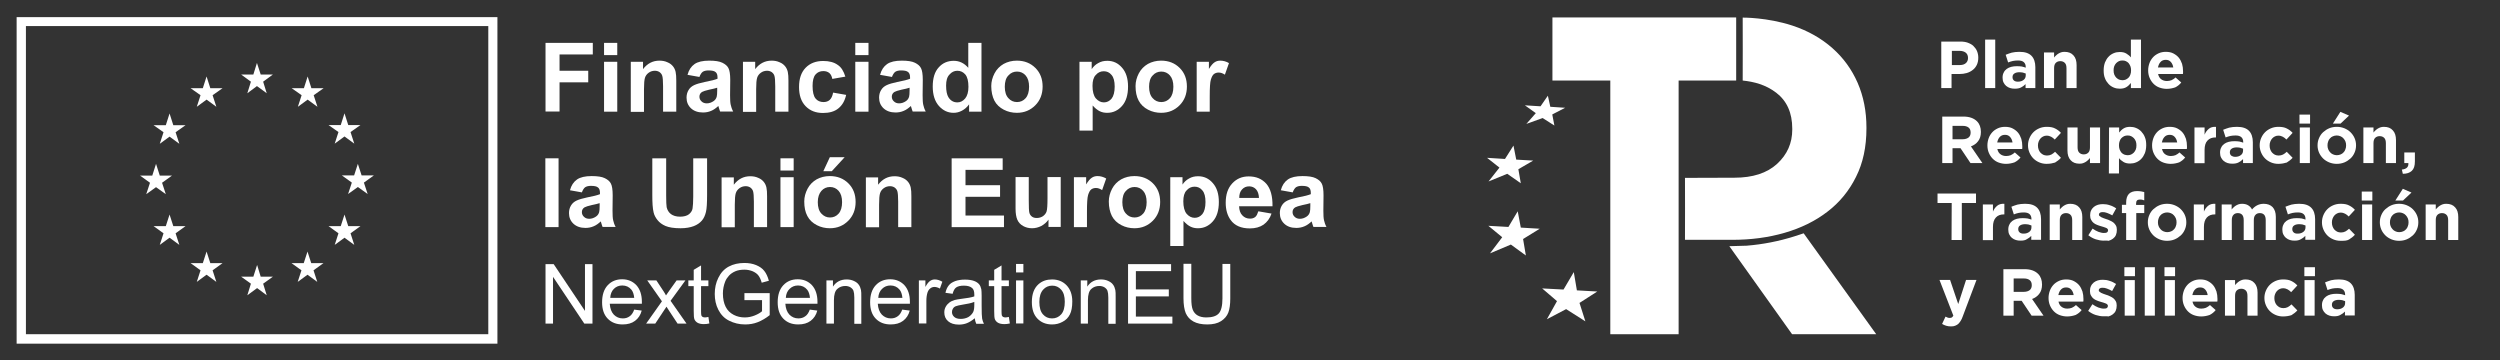 <?xml version="1.0" encoding="UTF-8"?>
<!-- Generator: $$$/GeneralStr/196=Adobe Illustrator 27.6.0, SVG Export Plug-In . SVG Version: 6.00 Build 0)  -->
<svg xmlns="http://www.w3.org/2000/svg" xmlns:xlink="http://www.w3.org/1999/xlink" version="1.1" id="Capa_1" x="0px" y="0px" viewBox="0 0 1533.4 220.9" style="enable-background:new 0 0 1533.4 220.9;" xml:space="preserve">
<rect x="0" y="0" width="1533.4" height="220.9" fill="#333333" stroke="none"/>
<style type="text/css">
	.st0{enable-background:new    ;}
	.st1{fill:#FFFFFF;}
	.st2{display:none;}
</style>
<g id="visuals">
	<g>
		<g class="st0">
			<path class="st1" d="M334.6,198.5v-36.5h5l19.2,28.7v-28.7h4.6v36.5h-5l-19.2-28.7v28.7H334.6z"></path>
			<path class="st1" d="M389,189.9l4.6,0.6c-0.7,2.7-2.1,4.8-4.1,6.3c-2,1.5-4.5,2.2-7.6,2.2c-3.9,0-6.9-1.2-9.2-3.6     c-2.3-2.4-3.4-5.7-3.4-10c0-4.4,1.1-7.9,3.4-10.4s5.3-3.7,8.9-3.7c3.5,0,6.4,1.2,8.7,3.6c2.2,2.4,3.4,5.8,3.4,10.2     c0,0.3,0,0.7,0,1.2H374c0.2,2.9,1,5.1,2.5,6.7c1.5,1.5,3.3,2.3,5.5,2.3c1.6,0,3-0.4,4.2-1.3C387.4,193.2,388.3,191.8,389,189.9z      M374.3,182.7H389c-0.2-2.2-0.8-3.9-1.7-5c-1.4-1.7-3.3-2.6-5.6-2.6c-2.1,0-3.8,0.7-5.2,2.1C375.2,178.5,374.4,180.4,374.3,182.7     z"></path>
			<path class="st1" d="M396.3,198.5l9.7-13.7L397,172h5.6l4.1,6.2c0.8,1.2,1.4,2.2,1.8,3c0.7-1.1,1.4-2.1,2-2.9l4.5-6.3h5.4     l-9.1,12.5l9.8,14h-5.5l-5.4-8.2l-1.4-2.2l-6.9,10.4H396.3z"></path>
			<path class="st1" d="M434.5,194.4l0.6,4c-1.3,0.3-2.4,0.4-3.4,0.4c-1.6,0-2.9-0.3-3.8-0.8c-0.9-0.5-1.5-1.2-1.9-2     c-0.4-0.8-0.5-2.6-0.5-5.3v-15.2h-3.3V172h3.3v-6.5l4.5-2.7v9.2h4.5v3.5H430V191c0,1.3,0.1,2.1,0.2,2.5c0.2,0.4,0.4,0.7,0.8,0.9     s0.9,0.3,1.5,0.3C433.1,194.6,433.7,194.6,434.5,194.4z"></path>
			<path class="st1" d="M456.6,184.1v-4.3l15.5,0v13.5c-2.4,1.9-4.8,3.3-7.3,4.3c-2.5,1-5.1,1.4-7.8,1.4c-3.6,0-6.8-0.8-9.8-2.3     s-5.1-3.8-6.6-6.7s-2.2-6.2-2.2-9.7c0-3.6,0.7-6.9,2.2-9.9c1.5-3.1,3.6-5.4,6.4-6.9s6-2.2,9.6-2.2c2.6,0,5,0.4,7.2,1.3     c2.1,0.9,3.8,2,5,3.6c1.2,1.5,2.1,3.5,2.8,6l-4.4,1.2c-0.5-1.9-1.2-3.3-2-4.4c-0.8-1.1-2-1.9-3.5-2.6c-1.5-0.6-3.2-1-5-1     c-2.2,0-4.1,0.3-5.7,1c-1.6,0.7-2.9,1.6-3.9,2.7s-1.8,2.3-2.3,3.6c-0.9,2.3-1.4,4.7-1.4,7.3c0,3.3,0.6,6,1.7,8.2     c1.1,2.2,2.8,3.8,4.9,4.9s4.4,1.6,6.8,1.6c2.1,0,4.1-0.4,6.1-1.2c2-0.8,3.5-1.7,4.5-2.6v-6.8H456.6z"></path>
			<path class="st1" d="M496.7,189.9l4.6,0.6c-0.7,2.7-2.1,4.8-4.1,6.3c-2,1.5-4.5,2.2-7.6,2.2c-3.9,0-6.9-1.2-9.2-3.6     c-2.3-2.4-3.4-5.7-3.4-10c0-4.4,1.1-7.9,3.4-10.4s5.3-3.7,8.9-3.7c3.5,0,6.4,1.2,8.7,3.6c2.2,2.4,3.4,5.8,3.4,10.2     c0,0.3,0,0.7,0,1.2h-19.7c0.2,2.9,1,5.1,2.5,6.7c1.5,1.5,3.3,2.3,5.5,2.3c1.6,0,3-0.4,4.2-1.3C495.1,193.2,496,191.8,496.7,189.9     z M482,182.7h14.8c-0.2-2.2-0.8-3.9-1.7-5c-1.4-1.7-3.3-2.6-5.6-2.6c-2.1,0-3.8,0.7-5.2,2.1C482.9,178.5,482.1,180.4,482,182.7z"></path>
			<path class="st1" d="M506.9,198.5V172h4v3.8c1.9-2.9,4.7-4.4,8.4-4.4c1.6,0,3.1,0.3,4.4,0.9c1.3,0.6,2.3,1.3,3,2.3     c0.7,0.9,1.1,2,1.4,3.3c0.2,0.8,0.2,2.3,0.2,4.4v16.3H524v-16.1c0-1.8-0.2-3.2-0.5-4.1c-0.3-0.9-1-1.6-1.9-2.2     c-0.9-0.5-1.9-0.8-3.1-0.8c-1.9,0-3.6,0.6-4.9,1.8c-1.4,1.2-2.1,3.5-2.1,6.9v14.4H506.9z"></path>
			<path class="st1" d="M553.4,189.9l4.6,0.6c-0.7,2.7-2.1,4.8-4.1,6.3c-2,1.5-4.5,2.2-7.6,2.2c-3.9,0-6.9-1.2-9.2-3.6     c-2.3-2.4-3.4-5.7-3.4-10c0-4.4,1.1-7.9,3.4-10.4s5.3-3.7,8.9-3.7c3.5,0,6.4,1.2,8.7,3.6c2.2,2.4,3.4,5.8,3.4,10.2     c0,0.3,0,0.7,0,1.2h-19.7c0.2,2.9,1,5.1,2.5,6.7c1.5,1.5,3.3,2.3,5.5,2.3c1.6,0,3-0.4,4.2-1.3     C551.8,193.2,552.7,191.8,553.4,189.9z M538.7,182.7h14.8c-0.2-2.2-0.8-3.9-1.7-5c-1.4-1.7-3.3-2.6-5.6-2.6     c-2.1,0-3.8,0.7-5.2,2.1C539.6,178.5,538.8,180.4,538.7,182.7z"></path>
			<path class="st1" d="M563.6,198.5V172h4v4c1-1.9,2-3.1,2.9-3.7c0.9-0.6,1.8-0.9,2.9-0.9c1.5,0,3,0.5,4.6,1.4l-1.5,4.2     c-1.1-0.6-2.2-1-3.3-1c-1,0-1.9,0.3-2.6,0.9c-0.8,0.6-1.3,1.4-1.7,2.5c-0.5,1.6-0.7,3.3-0.7,5.2v13.8H563.6z"></path>
			<path class="st1" d="M597.9,195.2c-1.7,1.4-3.3,2.4-4.8,3c-1.5,0.6-3.2,0.9-4.9,0.9c-2.9,0-5.1-0.7-6.7-2.1     c-1.6-1.4-2.3-3.2-2.3-5.4c0-1.3,0.3-2.5,0.9-3.5c0.6-1.1,1.4-1.9,2.3-2.6s2-1.1,3.2-1.5c0.9-0.2,2.2-0.5,4-0.7     c3.6-0.4,6.3-0.9,8-1.5c0-0.6,0-1,0-1.2c0-1.8-0.4-3.1-1.3-3.9c-1.1-1-2.8-1.5-5.1-1.5c-2.1,0-3.7,0.4-4.7,1.1     c-1,0.7-1.7,2-2.2,3.9l-4.4-0.6c0.4-1.9,1.1-3.4,2-4.5c0.9-1.2,2.2-2,4-2.7c1.7-0.6,3.7-0.9,6-0.9c2.3,0,4.1,0.3,5.5,0.8     c1.4,0.5,2.4,1.2,3.1,2s1.1,1.8,1.4,3.1c0.1,0.8,0.2,2.1,0.2,4.1v6c0,4.2,0.1,6.8,0.3,7.9s0.6,2.2,1.1,3.2h-4.7     C598.3,197.5,598,196.4,597.9,195.2z M597.5,185.2c-1.6,0.7-4.1,1.2-7.3,1.7c-1.8,0.3-3.1,0.6-3.9,0.9c-0.8,0.3-1.4,0.8-1.8,1.5     c-0.4,0.6-0.6,1.3-0.6,2.1c0,1.2,0.5,2.2,1.4,3c0.9,0.8,2.2,1.2,4,1.2c1.7,0,3.3-0.4,4.6-1.1c1.3-0.8,2.3-1.8,3-3.1     c0.5-1,0.7-2.5,0.7-4.5V185.2z"></path>
			<path class="st1" d="M618.8,194.4l0.6,4c-1.3,0.3-2.4,0.4-3.4,0.4c-1.6,0-2.9-0.3-3.8-0.8c-0.9-0.5-1.5-1.2-1.9-2     c-0.4-0.8-0.5-2.6-0.5-5.3v-15.2h-3.3V172h3.3v-6.5l4.5-2.7v9.2h4.5v3.5h-4.5V191c0,1.3,0.1,2.1,0.2,2.5c0.2,0.4,0.4,0.7,0.8,0.9     s0.9,0.3,1.5,0.3C617.3,194.6,618,194.6,618.8,194.4z"></path>
			<path class="st1" d="M623.2,167.1v-5.2h4.5v5.2H623.2z M623.2,198.5V172h4.5v26.4H623.2z"></path>
			<path class="st1" d="M632.9,185.2c0-4.9,1.4-8.5,4.1-10.9c2.3-2,5-2.9,8.3-2.9c3.6,0,6.6,1.2,8.9,3.6c2.3,2.4,3.5,5.7,3.5,9.9     c0,3.4-0.5,6.1-1.5,8c-1,2-2.5,3.5-4.5,4.5c-2,1.1-4.1,1.6-6.4,1.6c-3.7,0-6.7-1.2-9-3.6S632.9,189.7,632.9,185.2z M637.5,185.2     c0,3.4,0.7,5.9,2.2,7.6s3.3,2.5,5.6,2.5c2.2,0,4.1-0.8,5.6-2.5c1.5-1.7,2.2-4.3,2.2-7.7c0-3.3-0.7-5.7-2.2-7.4     c-1.5-1.7-3.3-2.5-5.5-2.5c-2.2,0-4.1,0.8-5.6,2.5S637.5,181.8,637.5,185.2z"></path>
			<path class="st1" d="M662.9,198.5V172h4v3.8c1.9-2.9,4.7-4.4,8.4-4.4c1.6,0,3.1,0.3,4.4,0.9c1.3,0.6,2.3,1.3,3,2.3     c0.7,0.9,1.1,2,1.4,3.3c0.2,0.8,0.2,2.3,0.2,4.4v16.3h-4.5v-16.1c0-1.8-0.2-3.2-0.5-4.1c-0.3-0.9-1-1.6-1.9-2.2     c-0.9-0.5-1.9-0.8-3.1-0.8c-1.9,0-3.6,0.6-4.9,1.8c-1.4,1.2-2.1,3.5-2.1,6.9v14.4H662.9z"></path>
			<path class="st1" d="M691.9,198.5v-36.5h26.4v4.3h-21.6v11.2h20.2v4.3h-20.2v12.4h22.4v4.3H691.9z"></path>
			<path class="st1" d="M749.8,161.9h4.8V183c0,3.7-0.4,6.6-1.2,8.7s-2.3,3.9-4.5,5.3c-2.2,1.4-5,2-8.5,2c-3.4,0-6.2-0.6-8.4-1.8     s-3.7-2.9-4.7-5.1c-0.9-2.2-1.4-5.3-1.4-9.2v-21.1h4.8V183c0,3.2,0.3,5.5,0.9,7c0.6,1.5,1.6,2.7,3,3.5c1.4,0.8,3.2,1.2,5.3,1.2     c3.6,0,6.1-0.8,7.6-2.4c1.5-1.6,2.3-4.7,2.3-9.3V161.9z"></path>
		</g>
	</g>
	<g class="st0">
		<path class="st1" d="M334.6,68.5V26.3h29v7.1h-20.4v10h17.6v7.1h-17.6v17.9H334.6z"></path>
		<path class="st1" d="M370.5,33.8v-7.5h8.1v7.5H370.5z M370.5,68.5V37.9h8.1v30.6H370.5z"></path>
		<path class="st1" d="M414.8,68.5h-8.1V52.9c0-3.3-0.2-5.4-0.5-6.4c-0.3-1-0.9-1.7-1.7-2.3c-0.8-0.5-1.7-0.8-2.8-0.8    c-1.4,0-2.7,0.4-3.8,1.2c-1.1,0.8-1.9,1.8-2.3,3.1s-0.6,3.6-0.6,7v13.9h-8.1V37.9h7.5v4.5c2.7-3.5,6-5.2,10.1-5.2    c1.8,0,3.4,0.3,4.9,1c1.5,0.6,2.6,1.5,3.4,2.5c0.8,1,1.3,2.1,1.6,3.4s0.4,3.1,0.4,5.4V68.5z"></path>
		<path class="st1" d="M429,47.2l-7.3-1.3c0.8-3,2.2-5.1,4.3-6.6c2-1.4,5-2.1,9-2.1c3.6,0,6.3,0.4,8.1,1.3c1.8,0.9,3,1.9,3.7,3.3    c0.7,1.3,1.1,3.7,1.1,7.2l-0.1,9.4c0,2.7,0.1,4.7,0.4,5.9c0.3,1.3,0.7,2.6,1.5,4.1h-8c-0.2-0.5-0.5-1.3-0.8-2.4    c-0.1-0.5-0.2-0.8-0.3-1c-1.4,1.3-2.9,2.4-4.4,3c-1.6,0.7-3.3,1-5,1c-3.1,0-5.6-0.9-7.4-2.6c-1.8-1.7-2.7-3.9-2.7-6.5    c0-1.7,0.4-3.3,1.2-4.6c0.8-1.4,2-2.4,3.5-3.1c1.5-0.7,3.6-1.3,6.4-1.9c3.8-0.7,6.4-1.4,7.9-2v-0.8c0-1.6-0.4-2.7-1.2-3.3    c-0.8-0.7-2.2-1-4.4-1c-1.4,0-2.6,0.3-3.4,0.8S429.5,45.8,429,47.2z M439.9,53.8c-1,0.3-2.7,0.8-4.9,1.2c-2.2,0.5-3.7,1-4.4,1.4    c-1.1,0.7-1.6,1.7-1.6,2.9c0,1.1,0.4,2.1,1.3,2.9c0.8,0.8,1.9,1.2,3.2,1.2c1.5,0,2.9-0.5,4.2-1.4c1-0.7,1.6-1.6,1.9-2.7    c0.2-0.7,0.3-2,0.3-3.9V53.8z"></path>
		<path class="st1" d="M483.6,68.5h-8.1V52.9c0-3.3-0.2-5.4-0.5-6.4c-0.3-1-0.9-1.7-1.7-2.3c-0.8-0.5-1.7-0.8-2.8-0.8    c-1.4,0-2.7,0.4-3.8,1.2c-1.1,0.8-1.9,1.8-2.3,3.1s-0.6,3.6-0.6,7v13.9h-8.1V37.9h7.5v4.5c2.7-3.5,6-5.2,10.1-5.2    c1.8,0,3.4,0.3,4.9,1c1.5,0.6,2.6,1.5,3.4,2.5c0.8,1,1.3,2.1,1.6,3.4s0.4,3.1,0.4,5.4V68.5z"></path>
		<path class="st1" d="M518.5,47l-8,1.4c-0.3-1.6-0.9-2.8-1.8-3.6c-1-0.8-2.2-1.2-3.7-1.2c-2,0-3.6,0.7-4.8,2.1    c-1.2,1.4-1.8,3.7-1.8,7c0,3.6,0.6,6.2,1.8,7.7s2.9,2.2,4.9,2.2c1.5,0,2.8-0.4,3.8-1.3c1-0.9,1.7-2.4,2.1-4.5l8,1.4    c-0.8,3.6-2.4,6.4-4.8,8.3c-2.3,1.9-5.5,2.8-9.4,2.8c-4.5,0-8-1.4-10.7-4.2c-2.7-2.8-4-6.7-4-11.7c0-5.1,1.3-9,4-11.8    c2.7-2.8,6.3-4.2,10.8-4.2c3.7,0,6.7,0.8,8.9,2.4C516,41.2,517.5,43.7,518.5,47z"></path>
		<path class="st1" d="M524.6,33.8v-7.5h8.1v7.5H524.6z M524.6,68.5V37.9h8.1v30.6H524.6z"></path>
		<path class="st1" d="M547.1,47.2l-7.3-1.3c0.8-3,2.2-5.1,4.3-6.6c2-1.4,5-2.1,9-2.1c3.6,0,6.3,0.4,8.1,1.3c1.8,0.9,3,1.9,3.7,3.3    c0.7,1.3,1.1,3.7,1.1,7.2l-0.1,9.4c0,2.7,0.1,4.7,0.4,5.9c0.3,1.3,0.7,2.6,1.5,4.1h-8c-0.2-0.5-0.5-1.3-0.8-2.4    c-0.1-0.5-0.2-0.8-0.3-1c-1.4,1.3-2.9,2.4-4.4,3c-1.6,0.7-3.3,1-5,1c-3.1,0-5.6-0.9-7.4-2.6c-1.8-1.7-2.7-3.9-2.7-6.5    c0-1.7,0.4-3.3,1.2-4.6c0.8-1.4,2-2.4,3.5-3.1c1.5-0.7,3.6-1.3,6.4-1.9c3.8-0.7,6.4-1.4,7.9-2v-0.8c0-1.6-0.4-2.7-1.2-3.3    c-0.8-0.7-2.2-1-4.4-1c-1.4,0-2.6,0.3-3.4,0.8S547.6,45.8,547.1,47.2z M557.9,53.8c-1,0.3-2.7,0.8-4.9,1.2c-2.2,0.5-3.7,1-4.4,1.4    c-1.1,0.7-1.6,1.7-1.6,2.9c0,1.1,0.4,2.1,1.3,2.9c0.8,0.8,1.9,1.2,3.2,1.2c1.5,0,2.9-0.5,4.2-1.4c1-0.7,1.6-1.6,1.9-2.7    c0.2-0.7,0.3-2,0.3-3.9V53.8z"></path>
		<path class="st1" d="M601.9,68.5h-7.5V64c-1.2,1.7-2.7,3-4.4,3.9c-1.7,0.9-3.4,1.3-5.1,1.3c-3.5,0-6.5-1.4-9-4.2    c-2.5-2.8-3.8-6.8-3.8-11.9c0-5.2,1.2-9.1,3.7-11.8c2.4-2.7,5.5-4,9.2-4c3.4,0,6.4,1.4,8.9,4.3V26.3h8.1V68.5z M580.3,52.5    c0,3.3,0.5,5.6,1.4,7.1c1.3,2.1,3.1,3.2,5.5,3.2c1.9,0,3.4-0.8,4.8-2.4c1.3-1.6,2-4,2-7.1c0-3.5-0.6-6-1.9-7.6    c-1.3-1.5-2.9-2.3-4.9-2.3c-1.9,0-3.5,0.8-4.8,2.3C580.9,47.2,580.3,49.5,580.3,52.5z"></path>
		<path class="st1" d="M608,52.8c0-2.7,0.7-5.3,2-7.8c1.3-2.5,3.2-4.4,5.6-5.8c2.4-1.3,5.1-2,8.1-2c4.6,0,8.4,1.5,11.4,4.5    c3,3,4.4,6.8,4.4,11.4c0,4.6-1.5,8.5-4.5,11.5c-3,3-6.7,4.6-11.3,4.6c-2.8,0-5.5-0.6-8-1.9c-2.5-1.3-4.5-3.1-5.8-5.6    C608.7,59.3,608,56.3,608,52.8z M616.3,53.2c0,3,0.7,5.4,2.2,7c1.4,1.6,3.2,2.4,5.3,2.4c2.1,0,3.9-0.8,5.3-2.4    c1.4-1.6,2.1-4,2.1-7c0-3-0.7-5.3-2.1-6.9c-1.4-1.6-3.2-2.4-5.3-2.4c-2.1,0-3.9,0.8-5.3,2.4C617,47.8,616.3,50.2,616.3,53.2z"></path>
		<path class="st1" d="M662.1,37.9h7.5v4.5c1-1.5,2.3-2.8,4-3.7c1.7-1,3.5-1.4,5.6-1.4c3.6,0,6.6,1.4,9,4.2    c2.5,2.8,3.7,6.7,3.7,11.6c0,5.1-1.2,9.1-3.7,11.9c-2.5,2.8-5.5,4.2-9.1,4.2c-1.7,0-3.2-0.3-4.6-1c-1.4-0.7-2.8-1.8-4.3-3.5v15.4    h-8.1V37.9z M670.1,52.7c0,3.4,0.7,6,2,7.6c1.4,1.6,3,2.5,5,2.5c1.9,0,3.4-0.8,4.7-2.3c1.2-1.5,1.9-4,1.9-7.4    c0-3.2-0.6-5.6-1.9-7.1c-1.3-1.6-2.9-2.3-4.8-2.3c-2,0-3.6,0.8-4.9,2.3C670.7,47.4,670.1,49.7,670.1,52.7z"></path>
		<path class="st1" d="M696.5,52.8c0-2.7,0.7-5.3,2-7.8c1.3-2.5,3.2-4.4,5.6-5.8c2.4-1.3,5.1-2,8.1-2c4.6,0,8.4,1.5,11.4,4.5    c3,3,4.4,6.8,4.4,11.4c0,4.6-1.5,8.5-4.5,11.5c-3,3-6.7,4.6-11.3,4.6c-2.8,0-5.5-0.6-8-1.9c-2.5-1.3-4.5-3.1-5.8-5.6    C697.1,59.3,696.5,56.3,696.5,52.8z M704.8,53.2c0,3,0.7,5.4,2.2,7c1.4,1.6,3.2,2.4,5.3,2.4c2.1,0,3.9-0.8,5.3-2.4    c1.4-1.6,2.1-4,2.1-7c0-3-0.7-5.3-2.1-6.9c-1.4-1.6-3.2-2.4-5.3-2.4c-2.1,0-3.9,0.8-5.3,2.4C705.5,47.8,704.8,50.2,704.8,53.2z"></path>
		<path class="st1" d="M742.1,68.5H734V37.9h7.5v4.4c1.3-2.1,2.4-3.4,3.5-4.1c1-0.7,2.2-1,3.5-1c1.8,0,3.6,0.5,5.3,1.5l-2.5,7.1    c-1.4-0.9-2.6-1.3-3.8-1.3c-1.1,0-2.1,0.3-2.9,0.9c-0.8,0.6-1.4,1.8-1.9,3.4c-0.5,1.6-0.7,5.1-0.7,10.3V68.5z"></path>
	</g>
	<g class="st0">
		<path class="st1" d="M334.5,139.3V97.1h8.1v42.2H334.5z"></path>
		<path class="st1" d="M356.9,118l-7.3-1.3c0.8-3,2.2-5.1,4.3-6.6c2-1.4,5-2.1,9-2.1c3.6,0,6.3,0.4,8.1,1.3c1.8,0.9,3,1.9,3.7,3.3    c0.7,1.3,1.1,3.7,1.1,7.2l-0.1,9.4c0,2.7,0.1,4.7,0.4,5.9c0.3,1.3,0.7,2.6,1.5,4.1h-8c-0.2-0.5-0.5-1.3-0.8-2.4    c-0.1-0.5-0.2-0.8-0.3-1c-1.4,1.3-2.9,2.4-4.4,3c-1.6,0.7-3.3,1-5,1c-3.1,0-5.6-0.9-7.4-2.6c-1.8-1.7-2.7-3.9-2.7-6.5    c0-1.7,0.4-3.3,1.2-4.6c0.8-1.4,2-2.4,3.5-3.1c1.5-0.7,3.6-1.3,6.4-1.9c3.8-0.7,6.4-1.4,7.9-2v-0.8c0-1.6-0.4-2.7-1.2-3.3    c-0.8-0.7-2.2-1-4.4-1c-1.4,0-2.6,0.3-3.4,0.8S357.4,116.6,356.9,118z M367.8,124.6c-1,0.3-2.7,0.8-4.9,1.2    c-2.2,0.5-3.7,1-4.4,1.4c-1.1,0.7-1.6,1.7-1.6,2.9c0,1.1,0.4,2.1,1.3,2.9c0.8,0.8,1.9,1.2,3.2,1.2c1.5,0,2.9-0.5,4.2-1.4    c1-0.7,1.6-1.6,1.9-2.7c0.2-0.7,0.3-2,0.3-3.9V124.6z"></path>
		<path class="st1" d="M400.1,97.1h8.5v22.9c0,3.6,0.1,6,0.3,7.1c0.4,1.7,1.2,3.1,2.6,4.2c1.4,1,3.2,1.6,5.6,1.6    c2.4,0,4.2-0.5,5.5-1.5c1.2-1,2-2.2,2.2-3.6c0.2-1.4,0.4-3.8,0.4-7.2V97.1h8.5v22.2c0,5.1-0.2,8.7-0.7,10.7    c-0.5,2.1-1.3,3.9-2.5,5.3c-1.2,1.4-2.9,2.6-5,3.4s-4.8,1.3-8.1,1.3c-4,0-7.1-0.5-9.2-1.4c-2.1-0.9-3.7-2.1-4.9-3.6s-2-3-2.4-4.7    c-0.6-2.4-0.8-6-0.8-10.7V97.1z"></path>
		<path class="st1" d="M470.5,139.3h-8.1v-15.6c0-3.3-0.2-5.4-0.5-6.4c-0.3-1-0.9-1.7-1.7-2.3c-0.8-0.5-1.7-0.8-2.8-0.8    c-1.4,0-2.7,0.4-3.8,1.2c-1.1,0.8-1.9,1.8-2.3,3.1s-0.6,3.6-0.6,7v13.9h-8.1v-30.6h7.5v4.5c2.7-3.5,6-5.2,10.1-5.2    c1.8,0,3.4,0.3,4.9,1c1.5,0.6,2.6,1.5,3.4,2.5c0.8,1,1.3,2.1,1.6,3.4s0.4,3.1,0.4,5.4V139.3z"></path>
		<path class="st1" d="M478.7,104.6v-7.5h8.1v7.5H478.7z M478.7,139.3v-30.6h8.1v30.6H478.7z"></path>
		<path class="st1" d="M493.3,123.6c0-2.7,0.7-5.3,2-7.8c1.3-2.5,3.2-4.4,5.6-5.8c2.4-1.3,5.1-2,8.1-2c4.6,0,8.4,1.5,11.4,4.5    c3,3,4.4,6.8,4.4,11.4c0,4.6-1.5,8.5-4.5,11.5c-3,3-6.7,4.6-11.3,4.6c-2.8,0-5.5-0.6-8-1.9c-2.5-1.3-4.5-3.1-5.8-5.6    C493.9,130.1,493.3,127.1,493.3,123.6z M501.6,124c0,3,0.7,5.4,2.2,7s3.2,2.4,5.3,2.4c2.1,0,3.9-0.8,5.3-2.4c1.4-1.6,2.1-4,2.1-7    c0-3-0.7-5.3-2.1-6.9c-1.4-1.6-3.2-2.4-5.3-2.4c-2.1,0-3.9,0.8-5.3,2.4S501.6,121,501.6,124z M505,105l4-8.6h9.1l-7.9,8.6H505z"></path>
		<path class="st1" d="M559,139.3h-8.1v-15.6c0-3.3-0.2-5.4-0.5-6.4c-0.3-1-0.9-1.7-1.7-2.3c-0.8-0.5-1.7-0.8-2.8-0.8    c-1.4,0-2.7,0.4-3.8,1.2c-1.1,0.8-1.9,1.8-2.3,3.1s-0.6,3.6-0.6,7v13.9h-8.1v-30.6h7.5v4.5c2.7-3.5,6-5.2,10.1-5.2    c1.8,0,3.4,0.3,4.9,1c1.5,0.6,2.6,1.5,3.4,2.5c0.8,1,1.3,2.1,1.6,3.4s0.4,3.1,0.4,5.4V139.3z"></path>
		<path class="st1" d="M583.7,139.3V97.1H615v7.1h-22.8v9.4h21.2v7.1h-21.2v11.5h23.6v7.1H583.7z"></path>
		<path class="st1" d="M643.1,139.3v-4.6c-1.1,1.6-2.6,2.9-4.4,3.9c-1.8,0.9-3.7,1.4-5.7,1.4c-2.1,0-3.9-0.5-5.5-1.4    c-1.6-0.9-2.8-2.2-3.5-3.8c-0.7-1.6-1.1-3.9-1.1-6.8v-19.4h8.1v14.1c0,4.3,0.1,6.9,0.4,7.9s0.8,1.7,1.6,2.3c0.8,0.6,1.8,0.8,3,0.8    c1.4,0,2.6-0.4,3.7-1.1c1.1-0.8,1.8-1.7,2.2-2.8c0.4-1.1,0.6-3.9,0.6-8.3v-12.9h8.1v30.6H643.1z"></path>
		<path class="st1" d="M666.8,139.3h-8.1v-30.6h7.5v4.4c1.3-2.1,2.4-3.4,3.5-4.1c1-0.7,2.2-1,3.5-1c1.8,0,3.6,0.5,5.3,1.5l-2.5,7.1    c-1.4-0.9-2.6-1.3-3.8-1.3c-1.1,0-2.1,0.3-2.9,0.9c-0.8,0.6-1.4,1.8-1.9,3.4c-0.5,1.6-0.7,5.1-0.7,10.3V139.3z"></path>
		<path class="st1" d="M680.1,123.6c0-2.7,0.7-5.3,2-7.8c1.3-2.5,3.2-4.4,5.6-5.8c2.4-1.3,5.1-2,8.1-2c4.6,0,8.4,1.5,11.4,4.5    c3,3,4.4,6.8,4.4,11.4c0,4.6-1.5,8.5-4.5,11.5c-3,3-6.7,4.6-11.3,4.6c-2.8,0-5.5-0.6-8-1.9c-2.5-1.3-4.5-3.1-5.8-5.6    C680.8,130.1,680.1,127.1,680.1,123.6z M688.4,124c0,3,0.7,5.4,2.2,7c1.4,1.6,3.2,2.4,5.3,2.4c2.1,0,3.9-0.8,5.3-2.4    c1.4-1.6,2.1-4,2.1-7c0-3-0.7-5.3-2.1-6.9c-1.4-1.6-3.2-2.4-5.3-2.4c-2.1,0-3.9,0.8-5.3,2.4C689.1,118.6,688.4,121,688.4,124z"></path>
		<path class="st1" d="M717.8,108.7h7.5v4.5c1-1.5,2.3-2.8,4-3.7c1.7-1,3.5-1.4,5.6-1.4c3.6,0,6.6,1.4,9,4.2    c2.5,2.8,3.7,6.7,3.7,11.6c0,5.1-1.2,9.1-3.7,11.9c-2.5,2.8-5.5,4.2-9.1,4.2c-1.7,0-3.2-0.3-4.6-1c-1.4-0.7-2.8-1.8-4.3-3.5v15.4    h-8.1V108.7z M725.8,123.5c0,3.4,0.7,6,2,7.6c1.4,1.6,3,2.5,5,2.5c1.9,0,3.4-0.8,4.7-2.3c1.2-1.5,1.9-4,1.9-7.4    c0-3.2-0.6-5.6-1.9-7.1c-1.3-1.6-2.9-2.3-4.8-2.3c-2,0-3.6,0.8-4.9,2.3C726.4,118.2,725.8,120.5,725.8,123.5z"></path>
		<path class="st1" d="M771.8,129.6l8.1,1.4c-1,3-2.7,5.2-4.9,6.8c-2.2,1.5-5,2.3-8.4,2.3c-5.3,0-9.3-1.7-11.8-5.2    c-2-2.8-3-6.3-3-10.5c0-5.1,1.3-9,4-11.9c2.7-2.9,6-4.3,10.1-4.3c4.6,0,8.1,1.5,10.8,4.5c2.6,3,3.9,7.6,3.8,13.8H760    c0.1,2.4,0.7,4.3,2,5.6c1.2,1.3,2.8,2,4.7,2c1.3,0,2.3-0.3,3.2-1S771.3,131.1,771.8,129.6z M772.2,121.4c-0.1-2.3-0.7-4.1-1.8-5.3    s-2.6-1.8-4.2-1.8c-1.8,0-3.2,0.6-4.4,1.9c-1.2,1.3-1.7,3-1.7,5.2H772.2z"></path>
		<path class="st1" d="M792.9,118l-7.3-1.3c0.8-3,2.2-5.1,4.3-6.6c2-1.4,5-2.1,9-2.1c3.6,0,6.3,0.4,8.1,1.3c1.8,0.9,3,1.9,3.7,3.3    c0.7,1.3,1.1,3.7,1.1,7.2l-0.1,9.4c0,2.7,0.1,4.7,0.4,5.9c0.3,1.3,0.7,2.6,1.5,4.1h-8c-0.2-0.5-0.5-1.3-0.8-2.4    c-0.1-0.5-0.2-0.8-0.3-1c-1.4,1.3-2.9,2.4-4.4,3c-1.6,0.7-3.3,1-5,1c-3.2,0-5.6-0.9-7.4-2.6c-1.8-1.7-2.7-3.9-2.7-6.5    c0-1.7,0.4-3.3,1.2-4.6c0.8-1.4,2-2.4,3.5-3.1c1.5-0.7,3.6-1.3,6.4-1.9c3.8-0.7,6.4-1.4,7.9-2v-0.8c0-1.6-0.4-2.7-1.2-3.3    c-0.8-0.7-2.2-1-4.4-1c-1.4,0-2.6,0.3-3.4,0.8S793.4,116.6,792.9,118z M803.7,124.6c-1,0.3-2.7,0.8-4.9,1.2    c-2.2,0.5-3.7,1-4.4,1.4c-1.1,0.7-1.6,1.7-1.6,2.9c0,1.1,0.4,2.1,1.3,2.9c0.8,0.8,1.9,1.2,3.2,1.2c1.5,0,2.9-0.5,4.2-1.4    c1-0.7,1.6-1.6,1.9-2.7c0.2-0.7,0.3-2,0.3-3.9V124.6z"></path>
	</g>
	<path class="st1" d="M10.2,10.5v200.3h294.9V10.5H10.2z M299.5,205H15.9V16h283.6V205z"></path>
	<polyline class="st1" points="151.7,57.2 157.6,52.8 163.6,57.2 161.4,50.1 167.4,45.7 159.9,45.7 157.6,38.6 155.4,45.7    147.9,45.7 153.9,50.1 151.7,57.2  "></polyline>
	<polyline class="st1" points="120.7,65.5 126.7,61.1 132.7,65.5 130.4,58.4 136.5,54.1 129,54.1 126.7,46.9 124.4,54.1 116.9,54.1    123,58.4 120.7,65.5  "></polyline>
	<polyline class="st1" points="104,69.6 101.7,76.8 94.2,76.8 100.3,81.1 98,88.2 104,83.8 110,88.2 107.7,81.1 113.8,76.8    106.3,76.8 104,69.6  "></polyline>
	<polyline class="st1" points="95.7,114.8 101.7,119.1 99.4,112.1 105.5,107.7 98,107.7 95.7,100.5 93.4,107.7 85.9,107.7 92,112.1    89.7,119.1 95.7,114.8  "></polyline>
	<polyline class="st1" points="106.3,138.7 104,131.6 101.7,138.7 94.2,138.7 100.3,143.1 98,150.2 104,145.8 110,150.2    107.7,143.1 113.8,138.7 106.3,138.7  "></polyline>
	<polyline class="st1" points="129,161.4 126.7,154.3 124.4,161.4 116.9,161.4 123,165.8 120.7,172.9 126.7,168.5 132.7,172.9    130.4,165.8 136.5,161.4 129,161.4  "></polyline>
	<polyline class="st1" points="159.9,169.7 157.7,162.5 155.4,169.7 147.9,169.7 153.9,174 151.7,181.1 157.7,176.7 163.6,181.1    161.4,174 167.4,169.7 159.9,169.7  "></polyline>
	<polyline class="st1" points="190.9,161.4 188.6,154.3 186.3,161.4 178.8,161.4 184.9,165.8 182.6,172.9 188.6,168.5 194.6,172.9    192.3,165.8 198.4,161.4 190.9,161.4  "></polyline>
	<polyline class="st1" points="213.6,138.7 211.3,131.6 209,138.7 201.5,138.7 207.6,143.1 205.3,150.2 211.3,145.8 217.3,150.2    215,143.1 221.1,138.7 213.6,138.7  "></polyline>
	<polyline class="st1" points="229.3,107.6 221.8,107.6 219.5,100.5 217.2,107.6 209.7,107.6 215.8,112 213.5,119 219.5,114.7    225.5,119 223.2,112 229.3,107.6  "></polyline>
	<polyline class="st1" points="205.3,88.1 211.3,83.7 217.3,88.1 215,81 221.1,76.7 213.6,76.7 211.3,69.5 209,76.7 201.5,76.7    207.6,81 205.3,88.1  "></polyline>
	<polyline class="st1" points="188.7,46.9 186.4,54.1 178.9,54.1 185,58.4 182.7,65.5 188.7,61.1 194.7,65.5 192.4,58.4 198.5,54.1    191,54.1 188.7,46.9  "></polyline>
	<g>
		<polygon class="st1" points="1064.9,10.7 1064.9,49.4 1029.6,49.4 1029.6,205 987.7,205 987.7,49.4 952.2,49.4 952.2,10.7   "></polygon>
		<path class="st1" d="M1106.3,143.1l-5.8,1.9c-9.5,3-19.3,4.9-29.2,5.7l-10.6,0.3l38.5,54h51.6L1106.3,143.1z"></path>
		<polygon class="st1" points="979.7,178.8 967.2,178.1 965.3,166.9 959,177.6 945.9,176.9 955,184.7 948.8,195.8 960.6,189.6     972.4,197.1 968.8,185.8   "></polygon>
		<polygon class="st1" points="944.4,140.3 932.8,139.6 930.9,129.6 925.2,139.2 912.9,138.5 921.4,145.5 913.9,155.4 926.7,150     935.9,156.7 934.2,146.6   "></polygon>
		<polygon class="st1" points="940.4,98.5 930,97.9 928.3,89.3 923.1,97.5 912.1,96.8 919.7,102.8 913,111.3 924.5,106.6     932.8,112.4 931.3,103.8   "></polygon>
		<polygon class="st1" points="960,66.1 950.9,65.5 949.4,58.7 944.9,65.2 935.3,64.6 942,69.4 936.2,76 946.2,72.4 953.4,77     952.1,70.2   "></polygon>
		<path class="st1" d="M1139.4,50.8c-3.6-8.2-8.7-15.3-15.5-21.3c-6.7-5.9-14.8-10.6-24.5-13.8c-15.6-5.1-30.5-4.9-30.5-4.9    c0,12.9,0.1,25.6,0,38.6c6.8,0.7,14.1,2.5,20.6,7.5s9.8,12.3,9.8,22v0.6c0,8.3-3.1,15.3-9.3,21c-6.2,5.7-15,8.5-26.2,8.5    l-30.3,0.1c0.1,12.8,0,25.3,0,38h28.9c11.5,0,22.2-1.4,32.2-4.3c10-2.9,18.8-7.2,26.2-12.9c7.5-5.7,13.4-12.9,17.6-21.4    c4.3-8.5,6.4-18.4,6.4-29.7v-0.6C1144.8,68.2,1143,59.1,1139.4,50.8z"></path>
	</g>
	<path class="st1" d="M1190.8,25.5h11.6c1.7,0,3.2,0.2,4.6,0.7c1.3,0.5,2.5,1.1,3.4,2s1.7,1.9,2.2,3.1c0.5,1.2,0.8,2.5,0.8,4v0.1   c0,1.7-0.3,3.1-0.9,4.4c-0.6,1.2-1.4,2.3-2.5,3.1c-1,0.8-2.3,1.5-3.7,1.9c-1.4,0.4-2.9,0.6-4.5,0.6h-4.8V54h-6.3V25.5H1190.8z    M1202.1,39.9c1.6,0,2.8-0.4,3.7-1.2c0.9-0.8,1.3-1.9,1.3-3.1v-0.1c0-1.4-0.5-2.5-1.4-3.2s-2.2-1.1-3.7-1.1h-4.8v8.7H1202.1z"></path>
	<path class="st1" d="M1217.6,24.3h6.2V54h-6.2V24.3z"></path>
	<path class="st1" d="M1235.8,54.4c-1,0-2-0.1-2.9-0.4c-0.9-0.3-1.7-0.7-2.4-1.3c-0.7-0.6-1.2-1.3-1.6-2.1s-0.6-1.8-0.6-2.9v-0.1   c0-1.2,0.2-2.2,0.7-3.1c0.4-0.9,1-1.6,1.8-2.2c0.8-0.6,1.7-1,2.8-1.3c1.1-0.3,2.3-0.4,3.6-0.4c1.1,0,2.1,0.1,2.9,0.2   c0.8,0.2,1.6,0.4,2.4,0.7v-0.4c0-1.3-0.4-2.3-1.2-3c-0.8-0.7-2-1-3.5-1c-1.2,0-2.2,0.1-3.2,0.3c-0.9,0.2-1.9,0.5-2.9,0.9l-1.5-4.7   c1.2-0.5,2.4-0.9,3.7-1.3c1.3-0.3,2.9-0.5,4.7-0.5c1.7,0,3.2,0.2,4.4,0.6c1.2,0.4,2.2,1,3,1.8s1.4,1.8,1.8,3s0.6,2.5,0.6,4V54h-6   v-2.4c-0.8,0.8-1.7,1.5-2.7,2C1238.6,54.2,1237.3,54.4,1235.8,54.4z M1237.7,50.1c1.5,0,2.6-0.4,3.5-1.1c0.9-0.7,1.3-1.6,1.3-2.8   v-1.1c-0.5-0.2-1.1-0.4-1.8-0.6c-0.7-0.1-1.4-0.2-2.1-0.2c-1.3,0-2.4,0.3-3.1,0.8c-0.8,0.5-1.1,1.3-1.1,2.2v0.1   c0,0.8,0.3,1.5,0.9,2S1236.7,50.1,1237.7,50.1z"></path>
	<path class="st1" d="M1253.7,32.2h6.2v3.1c0.4-0.5,0.7-0.9,1.2-1.3c0.4-0.4,0.9-0.8,1.4-1.1s1.1-0.6,1.7-0.8s1.3-0.3,2.1-0.3   c2.4,0,4.2,0.7,5.5,2.2c1.3,1.4,1.9,3.4,1.9,5.9V54h-6.2V41.9c0-1.5-0.3-2.6-1-3.3s-1.6-1.1-2.8-1.1s-2.1,0.4-2.8,1.1   c-0.7,0.7-1,1.8-1,3.3V54h-6.2L1253.7,32.2L1253.7,32.2z"></path>
	<path class="st1" d="M1300.2,54.4c-1.3,0-2.5-0.2-3.7-0.7s-2.3-1.2-3.2-2.2c-0.9-1-1.7-2.1-2.2-3.5c-0.6-1.4-0.8-3-0.8-4.8v-0.1   c0-1.8,0.3-3.4,0.8-4.8c0.6-1.4,1.3-2.6,2.2-3.5c0.9-1,2-1.7,3.2-2.2s2.4-0.7,3.7-0.7c1.7,0,3,0.3,4.1,1s2,1.4,2.7,2.3V24.3h6.2V54   h-6.2v-3.1c-0.8,1-1.7,1.9-2.7,2.5C1303.2,54.1,1301.8,54.4,1300.2,54.4z M1301.8,49.2c0.7,0,1.4-0.1,2.1-0.4   c0.6-0.3,1.2-0.7,1.7-1.2s0.9-1.2,1.1-1.9c0.3-0.7,0.4-1.6,0.4-2.5v-0.1c0-0.9-0.1-1.7-0.4-2.5c-0.3-0.7-0.7-1.4-1.1-1.9   c-0.5-0.5-1-0.9-1.7-1.2c-0.6-0.3-1.3-0.4-2.1-0.4s-1.4,0.1-2.1,0.4c-0.6,0.3-1.2,0.7-1.7,1.2s-0.9,1.2-1.2,1.9   c-0.3,0.7-0.4,1.6-0.4,2.5v0.1c0,0.9,0.1,1.7,0.4,2.5c0.3,0.7,0.7,1.4,1.2,1.9s1.1,0.9,1.7,1.2C1300.4,49,1301.1,49.2,1301.8,49.2z   "></path>
	<path class="st1" d="M1329,54.5c-1.6,0-3.1-0.3-4.5-0.8s-2.6-1.3-3.6-2.3s-1.8-2.2-2.4-3.6c-0.6-1.4-0.9-2.9-0.9-4.6v-0.1   c0-1.5,0.3-3,0.8-4.4s1.3-2.6,2.2-3.6c0.9-1,2.1-1.8,3.4-2.4c1.3-0.6,2.8-0.9,4.4-0.9c1.8,0,3.4,0.3,4.7,1c1.3,0.7,2.4,1.5,3.3,2.6   s1.5,2.4,2,3.8c0.4,1.4,0.6,2.9,0.6,4.5c0,0.2,0,0.5,0,0.8s0,0.6-0.1,0.9h-15.2c0.3,1.4,0.9,2.5,1.9,3.2c0.9,0.7,2.1,1.1,3.5,1.1   c1,0,2-0.2,2.8-0.5c0.8-0.4,1.7-0.9,2.5-1.7l3.5,3.1c-1,1.3-2.3,2.3-3.7,3C1332.7,54.1,1331,54.5,1329,54.5z M1333,41.4   c-0.2-1.4-0.7-2.5-1.5-3.4s-1.8-1.3-3.1-1.3s-2.4,0.4-3.2,1.3c-0.8,0.8-1.3,2-1.6,3.4H1333z"></path>
	<path class="st1" d="M1191.3,71.5h13c3.6,0,6.4,1,8.3,2.9c1.6,1.6,2.4,3.8,2.4,6.5V81c0,2.3-0.6,4.2-1.7,5.6   c-1.1,1.5-2.6,2.5-4.4,3.2l7,10.2h-7.3l-6.1-9.1h-0.1h-4.8v9.1h-6.3V71.5z M1203.9,85.4c1.5,0,2.7-0.4,3.6-1.1   c0.8-0.7,1.2-1.7,1.2-2.9v-0.1c0-1.4-0.4-2.4-1.3-3.1s-2.1-1-3.6-1h-6.2v8.2H1203.9z"></path>
	<path class="st1" d="M1230.4,100.5c-1.6,0-3.1-0.3-4.5-0.8s-2.6-1.3-3.6-2.3s-1.8-2.2-2.4-3.6s-0.9-2.9-0.9-4.6v-0.1   c0-1.5,0.3-3,0.8-4.4s1.3-2.6,2.2-3.6c0.9-1,2.1-1.8,3.4-2.4s2.8-0.9,4.4-0.9c1.8,0,3.4,0.3,4.7,1c1.3,0.7,2.4,1.5,3.3,2.6   s1.5,2.4,2,3.8c0.4,1.4,0.6,2.9,0.6,4.5c0,0.2,0,0.5,0,0.8s0,0.6-0.1,0.9h-15.2c0.3,1.4,0.9,2.5,1.9,3.2c0.9,0.7,2.1,1.1,3.5,1.1   c1,0,2-0.2,2.8-0.5c0.8-0.4,1.7-0.9,2.5-1.7l3.5,3.1c-1,1.3-2.3,2.3-3.7,3C1234.1,100.1,1232.4,100.5,1230.4,100.5z M1234.4,87.4   c-0.2-1.4-0.7-2.5-1.5-3.4s-1.8-1.3-3.1-1.3s-2.4,0.4-3.2,1.3c-0.8,0.8-1.3,2-1.6,3.4H1234.4z"></path>
	<path class="st1" d="M1255.3,100.5c-1.6,0-3.1-0.3-4.5-0.9s-2.6-1.4-3.6-2.4s-1.8-2.2-2.4-3.6s-0.9-2.8-0.9-4.4v-0.1   c0-1.5,0.3-3,0.9-4.4s1.4-2.6,2.4-3.6s2.2-1.8,3.6-2.4s2.9-0.9,4.6-0.9c2.1,0,3.8,0.3,5.1,1c1.4,0.7,2.5,1.5,3.6,2.7l-3.8,4.1   c-0.7-0.7-1.4-1.3-2.2-1.7c-0.7-0.4-1.7-0.7-2.8-0.7c-0.8,0-1.5,0.2-2.1,0.5s-1.2,0.7-1.7,1.3c-0.5,0.5-0.8,1.2-1.1,1.9   c-0.3,0.7-0.4,1.5-0.4,2.3v0.1c0,0.8,0.1,1.6,0.4,2.4c0.3,0.7,0.6,1.4,1.1,1.9s1.1,1,1.7,1.3c0.7,0.3,1.4,0.5,2.3,0.5   c1,0,1.9-0.2,2.7-0.6c0.8-0.4,1.5-1,2.3-1.7l3.6,3.7c-1.1,1.2-2.3,2.1-3.6,2.9C1259.2,100.1,1257.5,100.5,1255.3,100.5z"></path>
	<path class="st1" d="M1275.5,100.4c-2.4,0-4.2-0.7-5.5-2.2c-1.3-1.4-1.9-3.4-1.9-5.9V78.2h6.2v12.1c0,1.5,0.3,2.6,1,3.3   c0.7,0.7,1.6,1.1,2.8,1.1c1.2,0,2.1-0.4,2.8-1.1s1-1.8,1-3.3V78.2h6.2V100h-6.2v-3.1c-0.4,0.5-0.7,0.9-1.2,1.3   c-0.4,0.4-0.9,0.8-1.4,1.1c-0.5,0.3-1.1,0.6-1.7,0.8C1277,100.3,1276.3,100.4,1275.5,100.4z"></path>
	<path class="st1" d="M1293.6,78.2h6.2v3.1c0.8-1,1.7-1.9,2.7-2.5c1.1-0.7,2.4-1,4-1c1.3,0,2.5,0.2,3.7,0.7s2.3,1.2,3.2,2.2   c0.9,1,1.7,2.1,2.2,3.5c0.6,1.4,0.8,3,0.8,4.8v0.1c0,1.8-0.3,3.4-0.8,4.8c-0.6,1.4-1.3,2.6-2.2,3.5c-0.9,1-2,1.7-3.2,2.2   s-2.4,0.7-3.7,0.7c-1.7,0-3-0.3-4.1-1s-2-1.4-2.7-2.3v9.4h-6.2L1293.6,78.2L1293.6,78.2z M1305,95.2c0.7,0,1.4-0.1,2.1-0.4   c0.6-0.3,1.2-0.7,1.7-1.2s0.9-1.2,1.2-1.9c0.3-0.7,0.4-1.6,0.4-2.5v-0.1c0-0.9-0.1-1.7-0.4-2.5c-0.3-0.7-0.7-1.4-1.2-1.9   s-1.1-0.9-1.7-1.2c-0.6-0.3-1.3-0.4-2.1-0.4c-0.7,0-1.4,0.1-2.1,0.4c-0.6,0.3-1.2,0.7-1.7,1.2s-0.9,1.2-1.1,1.9   c-0.3,0.7-0.4,1.6-0.4,2.5v0.1c0,0.9,0.1,1.7,0.4,2.5c0.3,0.7,0.7,1.4,1.1,1.9c0.5,0.5,1,0.9,1.7,1.2   C1303.6,95,1304.2,95.2,1305,95.2z"></path>
	<path class="st1" d="M1331.4,100.5c-1.6,0-3.1-0.3-4.5-0.8s-2.6-1.3-3.6-2.3s-1.8-2.2-2.4-3.6s-0.9-2.9-0.9-4.6v-0.1   c0-1.5,0.3-3,0.8-4.4s1.3-2.6,2.2-3.6c0.9-1,2.1-1.8,3.4-2.4s2.8-0.9,4.4-0.9c1.8,0,3.4,0.3,4.7,1c1.3,0.7,2.4,1.5,3.3,2.6   s1.5,2.4,2,3.8c0.4,1.4,0.6,2.9,0.6,4.5c0,0.2,0,0.5,0,0.8s0,0.6-0.1,0.9h-15.2c0.3,1.4,0.9,2.5,1.9,3.2s2.1,1.1,3.5,1.1   c1,0,2-0.2,2.8-0.5c0.8-0.4,1.7-0.9,2.5-1.7l3.5,3.1c-1,1.3-2.3,2.3-3.7,3C1335.1,100.1,1333.4,100.5,1331.4,100.5z M1335.4,87.4   c-0.2-1.4-0.7-2.5-1.5-3.4s-1.8-1.3-3.1-1.3s-2.4,0.4-3.2,1.3c-0.8,0.8-1.3,2-1.6,3.4H1335.4z"></path>
	<path class="st1" d="M1346,78.2h6.2v4.4c0.6-1.5,1.5-2.7,2.6-3.6s2.5-1.3,4.4-1.2v6.5h-0.3c-2.1,0-3.7,0.6-4.9,1.9   c-1.2,1.2-1.8,3.2-1.8,5.8v8.1h-6.2L1346,78.2L1346,78.2z"></path>
	<path class="st1" d="M1369.2,100.4c-1,0-2-0.1-2.9-0.4s-1.7-0.7-2.4-1.3c-0.7-0.6-1.2-1.3-1.6-2.1c-0.4-0.8-0.6-1.8-0.6-2.9v-0.1   c0-1.2,0.2-2.2,0.7-3.1c0.4-0.9,1-1.6,1.8-2.2s1.7-1,2.8-1.3c1.1-0.3,2.3-0.4,3.6-0.4c1.1,0,2.1,0.1,2.9,0.2   c0.8,0.2,1.6,0.4,2.4,0.7v-0.4c0-1.3-0.4-2.3-1.2-3s-2-1-3.5-1c-1.2,0-2.2,0.1-3.2,0.3c-0.9,0.2-1.9,0.5-2.9,0.9l-1.5-4.7   c1.2-0.5,2.4-0.9,3.7-1.3c1.3-0.3,2.9-0.5,4.7-0.5c1.7,0,3.2,0.2,4.4,0.6c1.2,0.4,2.2,1,3,1.8s1.4,1.8,1.8,3s0.6,2.5,0.6,4V100h-6   v-2.4c-0.8,0.8-1.7,1.5-2.7,2C1372,100.2,1370.7,100.4,1369.2,100.4z M1371,96.2c1.5,0,2.6-0.4,3.5-1.1s1.3-1.6,1.3-2.8v-1.1   c-0.5-0.2-1.1-0.4-1.8-0.6c-0.7-0.1-1.4-0.2-2.1-0.2c-1.3,0-2.4,0.3-3.1,0.8c-0.8,0.5-1.1,1.3-1.1,2.2v0.1c0,0.8,0.3,1.5,0.9,2   C1369.2,95.9,1370,96.2,1371,96.2z"></path>
	<path class="st1" d="M1397.4,100.5c-1.6,0-3.1-0.3-4.5-0.9s-2.6-1.4-3.6-2.4s-1.8-2.2-2.4-3.6s-0.9-2.8-0.9-4.4v-0.1   c0-1.5,0.3-3,0.9-4.4s1.4-2.6,2.4-3.6s2.2-1.8,3.6-2.4s2.9-0.9,4.6-0.9c2.1,0,3.8,0.3,5.1,1c1.4,0.7,2.5,1.5,3.6,2.7l-3.8,4.1   c-0.7-0.7-1.4-1.3-2.2-1.7c-0.7-0.4-1.7-0.7-2.8-0.7c-0.8,0-1.5,0.2-2.1,0.5s-1.2,0.7-1.7,1.3c-0.5,0.5-0.8,1.2-1.1,1.9   c-0.3,0.7-0.4,1.5-0.4,2.3v0.1c0,0.8,0.1,1.6,0.4,2.4c0.3,0.7,0.6,1.4,1.1,1.9s1.1,1,1.7,1.3c0.7,0.3,1.4,0.5,2.3,0.5   c1,0,1.9-0.2,2.7-0.6c0.8-0.4,1.5-1,2.3-1.7l3.6,3.7c-1.1,1.2-2.3,2.1-3.6,2.9C1401.3,100.1,1399.5,100.5,1397.4,100.5z"></path>
	<path class="st1" d="M1410.4,70.3h6.5v5.5h-6.5V70.3z M1410.6,78.2h6.2V100h-6.2V78.2z"></path>
	<path class="st1" d="M1433.3,100.5c-1.7,0-3.2-0.3-4.7-0.9c-1.4-0.6-2.7-1.4-3.7-2.4s-1.9-2.2-2.5-3.6s-0.9-2.8-0.9-4.4v-0.1   c0-1.6,0.3-3,0.9-4.4s1.4-2.6,2.5-3.6s2.3-1.8,3.7-2.4c1.4-0.6,3-0.9,4.7-0.9s3.2,0.3,4.7,0.9c1.4,0.6,2.7,1.4,3.7,2.4   s1.9,2.2,2.5,3.6s0.9,2.8,0.9,4.4v0.1c0,1.6-0.3,3-0.9,4.4s-1.4,2.6-2.5,3.6s-2.3,1.8-3.7,2.4   C1436.5,100.2,1435,100.5,1433.3,100.5z M1433.3,95.2c0.9,0,1.7-0.2,2.4-0.5c0.7-0.3,1.3-0.7,1.8-1.3c0.5-0.5,0.9-1.2,1.1-1.9   c0.3-0.7,0.4-1.5,0.4-2.3v-0.1c0-0.8-0.1-1.6-0.4-2.3c-0.3-0.7-0.7-1.4-1.2-1.9c-0.5-0.6-1.1-1-1.8-1.3c-0.7-0.3-1.5-0.5-2.3-0.5   c-0.9,0-1.7,0.2-2.4,0.5c-0.7,0.3-1.3,0.7-1.8,1.3c-0.5,0.5-0.9,1.2-1.1,1.9c-0.3,0.7-0.4,1.5-0.4,2.3v0.1c0,0.8,0.1,1.6,0.4,2.3   c0.3,0.7,0.7,1.4,1.2,1.9c0.5,0.6,1.1,1,1.8,1.3C1431.7,95,1432.5,95.2,1433.3,95.2z M1435.5,68.6l5.3,2.3l-5.2,4.9h-4.7   L1435.5,68.6z"></path>
	<path class="st1" d="M1449.6,78.2h6.2v3.1c0.4-0.5,0.7-0.9,1.2-1.3c0.4-0.4,0.9-0.8,1.4-1.1c0.5-0.3,1.1-0.6,1.7-0.8   c0.6-0.2,1.3-0.3,2.1-0.3c2.4,0,4.2,0.7,5.5,2.2c1.3,1.4,1.9,3.4,1.9,5.9V100h-6.2V87.9c0-1.5-0.3-2.6-1-3.3   c-0.7-0.7-1.6-1.1-2.8-1.1c-1.2,0-2.1,0.4-2.8,1.1c-0.7,0.7-1,1.8-1,3.3V100h-6.2L1449.6,78.2L1449.6,78.2z"></path>
	<path class="st1" d="M1473.2,104c2.9-0.3,4.2-1.6,4-4h-2.5v-6.5h6.5V99c0,2.7-0.6,4.6-1.9,5.8c-1.3,1.2-3.1,1.8-5.5,1.8L1473.2,104   z"></path>
	<path class="st1" d="M1197.1,124.5h-8.7v-5.8h23.6v5.8h-8.7v22.7h-6.3L1197.1,124.5L1197.1,124.5z"></path>
	<path class="st1" d="M1216.2,125.4h6.2v4.4c0.6-1.5,1.5-2.7,2.6-3.6s2.5-1.3,4.4-1.2v6.5h-0.3c-2.1,0-3.7,0.6-4.9,1.9   s-1.8,3.2-1.8,5.8v8.1h-6.2L1216.2,125.4L1216.2,125.4z"></path>
	<path class="st1" d="M1239.3,147.6c-1,0-2-0.1-2.9-0.4c-0.9-0.3-1.7-0.7-2.4-1.3c-0.7-0.6-1.2-1.3-1.6-2.1s-0.6-1.8-0.6-2.9v-0.1   c0-1.2,0.2-2.2,0.7-3.1c0.4-0.9,1-1.6,1.8-2.2c0.8-0.6,1.7-1,2.8-1.3c1.1-0.3,2.3-0.4,3.6-0.4c1.1,0,2.1,0.1,2.9,0.2   c0.8,0.2,1.6,0.4,2.4,0.7v-0.4c0-1.3-0.4-2.3-1.2-3c-0.8-0.7-2-1-3.5-1c-1.2,0-2.2,0.1-3.2,0.3c-0.9,0.2-1.9,0.5-2.9,0.9l-1.5-4.7   c1.2-0.5,2.4-0.9,3.7-1.3c1.3-0.3,2.9-0.5,4.7-0.5c1.7,0,3.2,0.2,4.4,0.6c1.2,0.4,2.2,1,3,1.8c0.8,0.8,1.4,1.8,1.8,3s0.6,2.5,0.6,4   v12.7h-6v-2.4c-0.8,0.8-1.7,1.5-2.7,2C1242.2,147.4,1240.9,147.6,1239.3,147.6z M1241.2,143.3c1.5,0,2.6-0.4,3.5-1.1   c0.9-0.7,1.3-1.6,1.3-2.8v-1.1c-0.5-0.2-1.1-0.4-1.8-0.6c-0.7-0.1-1.4-0.2-2.1-0.2c-1.3,0-2.4,0.3-3.1,0.8   c-0.8,0.5-1.1,1.3-1.1,2.2v0.1c0,0.8,0.3,1.5,0.9,2C1239.4,143.1,1240.2,143.3,1241.2,143.3z"></path>
	<path class="st1" d="M1257.2,125.4h6.2v3.1c0.4-0.5,0.7-0.9,1.2-1.3c0.4-0.4,0.9-0.8,1.4-1.1c0.5-0.3,1.1-0.6,1.7-0.8   c0.6-0.2,1.3-0.3,2.1-0.3c2.4,0,4.2,0.7,5.5,2.2c1.3,1.4,1.9,3.4,1.9,5.9v14.1h-6.2v-12.1c0-1.5-0.3-2.6-1-3.3s-1.6-1.1-2.8-1.1   c-1.2,0-2.1,0.4-2.8,1.1c-0.7,0.7-1,1.8-1,3.3v12.1h-6.2L1257.2,125.4L1257.2,125.4z"></path>
	<path class="st1" d="M1290.2,147.6c-1.5,0-3.1-0.3-4.7-0.8s-3.2-1.4-4.6-2.5l2.6-4.1c1.2,0.9,2.4,1.5,3.6,2   c1.2,0.4,2.3,0.7,3.3,0.7c0.9,0,1.6-0.1,2-0.4c0.4-0.3,0.6-0.7,0.6-1.2v-0.1c0-0.3-0.1-0.6-0.4-0.9c-0.2-0.2-0.6-0.5-1-0.6   c-0.4-0.2-0.9-0.3-1.4-0.5s-1.1-0.3-1.7-0.5c-0.8-0.2-1.5-0.5-2.3-0.8s-1.5-0.7-2.1-1.2s-1.1-1.1-1.5-1.9c-0.4-0.7-0.6-1.6-0.6-2.7   V132c0-1.1,0.2-2.1,0.6-2.9c0.4-0.9,1-1.6,1.7-2.2s1.6-1,2.5-1.3c1-0.3,2-0.4,3.1-0.4c1.4,0,2.8,0.2,4.2,0.7   c1.4,0.4,2.7,1.1,3.9,1.9l-2.4,4.3c-1.1-0.6-2.1-1.1-3.2-1.5c-1-0.4-1.9-0.5-2.7-0.5c-0.8,0-1.3,0.1-1.7,0.4   c-0.4,0.3-0.6,0.6-0.6,1.1v0.1c0,0.3,0.1,0.6,0.4,0.8c0.2,0.2,0.6,0.4,1,0.7c0.4,0.2,0.9,0.4,1.4,0.6c0.5,0.2,1.1,0.4,1.7,0.6   c0.8,0.2,1.5,0.5,2.3,0.9c0.8,0.3,1.5,0.8,2.1,1.2c0.6,0.5,1.1,1.1,1.5,1.8s0.6,1.6,0.6,2.6v0.1c0,1.2-0.2,2.3-0.6,3.2   s-1,1.6-1.8,2.2s-1.6,1-2.7,1.3C1292.5,147.5,1291.4,147.6,1290.2,147.6z"></path>
	<path class="st1" d="M1304.1,130.7h-2.6v-5.1h2.6v-1.4c0-2.4,0.6-4.1,1.7-5.3c1.1-1.1,2.8-1.7,5-1.7c1,0,1.8,0.1,2.5,0.2   s1.3,0.3,1.9,0.4v5.1c-0.5-0.2-0.9-0.3-1.3-0.4s-0.9-0.1-1.5-0.1c-1.5,0-2.2,0.8-2.2,2.4v0.9h5v5h-4.9v16.5h-6.2V130.7z"></path>
	<path class="st1" d="M1329.2,147.7c-1.7,0-3.2-0.3-4.7-0.9c-1.4-0.6-2.7-1.4-3.7-2.4s-1.9-2.2-2.5-3.6c-0.6-1.4-0.9-2.8-0.9-4.4   v-0.1c0-1.6,0.3-3,0.9-4.4s1.4-2.6,2.5-3.6s2.3-1.8,3.7-2.4c1.4-0.6,3-0.9,4.7-0.9s3.2,0.3,4.7,0.9c1.4,0.6,2.7,1.4,3.7,2.4   s1.9,2.2,2.5,3.6c0.6,1.4,0.9,2.8,0.9,4.4v0.1c0,1.6-0.3,3-0.9,4.4s-1.4,2.6-2.5,3.6s-2.3,1.8-3.7,2.4S1330.9,147.7,1329.2,147.7z    M1329.3,142.4c0.9,0,1.7-0.2,2.4-0.5c0.7-0.3,1.3-0.7,1.8-1.3c0.5-0.5,0.9-1.2,1.1-1.9c0.3-0.7,0.4-1.5,0.4-2.3v-0.1   c0-0.8-0.1-1.6-0.4-2.3s-0.7-1.4-1.2-1.9c-0.5-0.6-1.1-1-1.8-1.3c-0.7-0.3-1.5-0.5-2.3-0.5c-0.9,0-1.7,0.2-2.4,0.5   c-0.7,0.3-1.3,0.7-1.8,1.3c-0.5,0.5-0.9,1.2-1.1,1.9c-0.3,0.7-0.4,1.5-0.4,2.3v0.1c0,0.8,0.1,1.6,0.4,2.3s0.7,1.4,1.2,1.9   c0.5,0.6,1.1,1,1.8,1.3C1327.7,142.2,1328.5,142.4,1329.3,142.4z"></path>
	<path class="st1" d="M1345.6,125.4h6.2v4.4c0.6-1.5,1.5-2.7,2.6-3.6s2.5-1.3,4.4-1.2v6.5h-0.3c-2.1,0-3.7,0.6-4.9,1.9   s-1.8,3.2-1.8,5.8v8.1h-6.2L1345.6,125.4L1345.6,125.4z"></path>
	<path class="st1" d="M1362.6,125.4h6.2v3.1c0.4-0.5,0.7-0.9,1.2-1.3c0.4-0.4,0.9-0.8,1.4-1.1c0.5-0.3,1.1-0.6,1.7-0.8   c0.6-0.2,1.3-0.3,2.1-0.3c1.4,0,2.7,0.3,3.7,0.9s1.9,1.5,2.4,2.6c0.9-1.1,2-2,3.2-2.6s2.5-0.9,4-0.9c2.3,0,4.1,0.7,5.4,2   c1.3,1.4,2,3.4,2,6v14.2h-6.2v-12.1c0-1.5-0.3-2.6-0.9-3.3s-1.5-1.1-2.7-1.1s-2.1,0.4-2.7,1.1c-0.7,0.7-1,1.8-1,3.3v12.1h-6.2   v-12.1c0-1.5-0.3-2.6-0.9-3.3s-1.5-1.1-2.7-1.1s-2.1,0.4-2.7,1.1c-0.7,0.7-1,1.8-1,3.3v12.1h-6.2v-21.8H1362.6z"></path>
	<path class="st1" d="M1407.4,147.6c-1,0-2-0.1-2.9-0.4c-0.9-0.3-1.7-0.7-2.4-1.3c-0.7-0.6-1.2-1.3-1.6-2.1s-0.6-1.8-0.6-2.9v-0.1   c0-1.2,0.2-2.2,0.7-3.1c0.4-0.9,1-1.6,1.8-2.2c0.8-0.6,1.7-1,2.8-1.3c1.1-0.3,2.3-0.4,3.6-0.4c1.1,0,2.1,0.1,2.9,0.2   c0.8,0.2,1.6,0.4,2.4,0.7v-0.4c0-1.3-0.4-2.3-1.2-3c-0.8-0.7-2-1-3.5-1c-1.2,0-2.2,0.1-3.2,0.3c-0.9,0.2-1.9,0.5-2.9,0.9l-1.5-4.7   c1.2-0.5,2.4-0.9,3.7-1.3c1.3-0.3,2.9-0.5,4.7-0.5c1.7,0,3.2,0.2,4.4,0.6c1.2,0.4,2.2,1,3,1.8c0.8,0.8,1.4,1.8,1.8,3s0.6,2.5,0.6,4   v12.7h-6v-2.4c-0.8,0.8-1.7,1.5-2.7,2C1410.2,147.4,1408.9,147.6,1407.4,147.6z M1409.3,143.3c1.5,0,2.6-0.4,3.5-1.1   c0.9-0.7,1.3-1.6,1.3-2.8v-1.1c-0.5-0.2-1.1-0.4-1.8-0.6c-0.7-0.1-1.4-0.2-2.1-0.2c-1.3,0-2.4,0.3-3.1,0.8   c-0.8,0.5-1.1,1.3-1.1,2.2v0.1c0,0.8,0.3,1.5,0.9,2C1407.4,143.1,1408.2,143.3,1409.3,143.3z"></path>
	<path class="st1" d="M1435.6,147.7c-1.6,0-3.1-0.3-4.5-0.9c-1.4-0.6-2.6-1.4-3.6-2.4s-1.8-2.2-2.4-3.6c-0.6-1.4-0.9-2.8-0.9-4.4   v-0.1c0-1.5,0.3-3,0.9-4.4s1.4-2.6,2.4-3.6s2.2-1.8,3.6-2.4s2.9-0.9,4.6-0.9c2.1,0,3.8,0.3,5.1,1c1.4,0.7,2.5,1.5,3.6,2.7l-3.8,4.1   c-0.7-0.7-1.4-1.3-2.2-1.7c-0.7-0.4-1.7-0.7-2.8-0.7c-0.8,0-1.5,0.2-2.1,0.5s-1.2,0.7-1.7,1.3c-0.5,0.5-0.8,1.2-1.1,1.9   c-0.3,0.7-0.4,1.5-0.4,2.3v0.1c0,0.8,0.1,1.6,0.4,2.4c0.3,0.7,0.6,1.4,1.1,1.9s1.1,1,1.7,1.3c0.7,0.3,1.4,0.5,2.3,0.5   c1,0,1.9-0.2,2.7-0.6c0.8-0.4,1.5-1,2.3-1.7l3.6,3.7c-1.1,1.2-2.3,2.1-3.6,2.9S1437.7,147.7,1435.6,147.7z"></path>
	<path class="st1" d="M1448.6,117.5h6.5v5.5h-6.5V117.5z M1448.8,125.4h6.2v21.8h-6.2V125.4z"></path>
	<path class="st1" d="M1471.5,147.7c-1.7,0-3.2-0.3-4.7-0.9c-1.4-0.6-2.7-1.4-3.7-2.4s-1.9-2.2-2.5-3.6c-0.6-1.4-0.9-2.8-0.9-4.4   v-0.1c0-1.6,0.3-3,0.9-4.4s1.4-2.6,2.5-3.6s2.3-1.8,3.7-2.4c1.4-0.6,3-0.9,4.7-0.9s3.2,0.3,4.7,0.9c1.4,0.6,2.7,1.4,3.7,2.4   s1.9,2.2,2.5,3.6c0.6,1.4,0.9,2.8,0.9,4.4v0.1c0,1.6-0.3,3-0.9,4.4s-1.4,2.6-2.5,3.6s-2.3,1.8-3.7,2.4S1473.2,147.7,1471.5,147.7z    M1471.6,142.4c0.9,0,1.7-0.2,2.4-0.5c0.7-0.3,1.3-0.7,1.8-1.3c0.5-0.5,0.9-1.2,1.1-1.9c0.3-0.7,0.4-1.5,0.4-2.3v-0.1   c0-0.8-0.1-1.6-0.4-2.3s-0.7-1.4-1.2-1.9c-0.5-0.6-1.1-1-1.8-1.3c-0.7-0.3-1.5-0.5-2.3-0.5c-0.9,0-1.7,0.2-2.4,0.5   c-0.7,0.3-1.3,0.7-1.8,1.3c-0.5,0.5-0.9,1.2-1.1,1.9c-0.3,0.7-0.4,1.5-0.4,2.3v0.1c0,0.8,0.1,1.6,0.4,2.3s0.7,1.4,1.2,1.9   c0.5,0.6,1.1,1,1.8,1.3C1469.9,142.2,1470.7,142.4,1471.6,142.4z M1473.8,115.8l5.3,2.3l-5.2,4.9h-4.7L1473.8,115.8z"></path>
	<path class="st1" d="M1487.8,125.4h6.2v3.1c0.4-0.5,0.7-0.9,1.2-1.3c0.4-0.4,0.9-0.8,1.4-1.1c0.5-0.3,1.1-0.6,1.7-0.8   c0.6-0.2,1.3-0.3,2.1-0.3c2.4,0,4.2,0.7,5.5,2.2c1.3,1.4,1.9,3.4,1.9,5.9v14.1h-6.2v-12.1c0-1.5-0.3-2.6-1-3.3s-1.6-1.1-2.8-1.1   s-2.1,0.4-2.8,1.1c-0.7,0.7-1,1.8-1,3.3v12.1h-6.2L1487.8,125.4L1487.8,125.4z"></path>
	<path class="st1" d="M1196.7,200.2c-1.1,0-2.1-0.1-3-0.4c-0.9-0.3-1.7-0.6-2.5-1.1l2.1-4.5c0.4,0.2,0.8,0.4,1.3,0.6   c0.5,0.2,0.9,0.2,1.3,0.2c0.5,0,1-0.1,1.3-0.3s0.6-0.6,0.9-1.1l-8.5-21.9h6.5l5,14.8l4.8-14.8h6.4l-8.4,22.3   c-0.4,1.1-0.8,2.1-1.3,2.8c-0.5,0.8-1,1.4-1.5,1.9c-0.6,0.5-1.2,0.8-1.9,1.1S1197.7,200.2,1196.7,200.2z"></path>
	<path class="st1" d="M1228.8,165.1h13c3.6,0,6.4,1,8.3,2.9c1.6,1.6,2.4,3.8,2.4,6.5v0.1c0,2.3-0.6,4.2-1.7,5.6   c-1.1,1.5-2.6,2.5-4.4,3.2l7,10.2h-7.3l-6.1-9.1h-0.1h-4.8v9.1h-6.3V165.1z M1241.4,179c1.5,0,2.7-0.4,3.6-1.1   c0.8-0.7,1.2-1.7,1.2-2.9v-0.1c0-1.4-0.4-2.4-1.3-3.1c-0.9-0.7-2.1-1-3.6-1h-6.2v8.2L1241.4,179L1241.4,179z"></path>
	<path class="st1" d="M1267.9,194.1c-1.6,0-3.1-0.3-4.5-0.8s-2.6-1.3-3.6-2.3s-1.8-2.2-2.4-3.6c-0.6-1.4-0.9-2.9-0.9-4.6v-0.1   c0-1.5,0.3-3,0.8-4.4s1.3-2.6,2.2-3.6c0.9-1,2.1-1.8,3.4-2.4c1.3-0.6,2.8-0.9,4.4-0.9c1.8,0,3.4,0.3,4.7,1c1.3,0.7,2.4,1.5,3.3,2.6   s1.5,2.4,2,3.8c0.4,1.4,0.6,2.9,0.6,4.5c0,0.2,0,0.5,0,0.8s0,0.6-0.1,0.9h-15.2c0.3,1.4,0.9,2.5,1.9,3.2c0.9,0.7,2.1,1.1,3.5,1.1   c1,0,2-0.2,2.8-0.5c0.8-0.4,1.7-0.9,2.5-1.7l3.5,3.1c-1,1.3-2.3,2.3-3.7,3C1271.6,193.7,1269.9,194.1,1267.9,194.1z M1271.9,181   c-0.2-1.4-0.7-2.5-1.5-3.4s-1.8-1.3-3.1-1.3s-2.4,0.4-3.2,1.3c-0.8,0.8-1.3,2-1.6,3.4H1271.9z"></path>
	<path class="st1" d="M1290.1,194c-1.5,0-3.1-0.3-4.7-0.8s-3.2-1.4-4.6-2.5l2.6-4.1c1.2,0.9,2.4,1.5,3.6,2c1.2,0.4,2.3,0.7,3.3,0.7   c0.9,0,1.6-0.1,2-0.4c0.4-0.3,0.6-0.7,0.6-1.2v-0.1c0-0.3-0.1-0.6-0.4-0.9c-0.2-0.2-0.6-0.5-1-0.6c-0.4-0.2-0.9-0.3-1.4-0.5   s-1.1-0.3-1.7-0.5c-0.8-0.2-1.5-0.5-2.3-0.8s-1.5-0.7-2.1-1.2s-1.1-1.1-1.5-1.9c-0.4-0.7-0.6-1.6-0.6-2.7v-0.1   c0-1.1,0.2-2.1,0.6-2.9c0.4-0.9,1-1.6,1.7-2.2c0.7-0.6,1.6-1,2.5-1.3c1-0.3,2-0.4,3.1-0.4c1.4,0,2.8,0.2,4.2,0.7   c1.4,0.4,2.7,1.1,3.9,1.9l-2.4,4.3c-1.1-0.6-2.1-1.1-3.2-1.5c-1-0.4-1.9-0.5-2.7-0.5c-0.8,0-1.3,0.1-1.7,0.4   c-0.4,0.3-0.6,0.6-0.6,1.1v0.1c0,0.3,0.1,0.6,0.4,0.8c0.2,0.2,0.6,0.4,1,0.7c0.4,0.2,0.9,0.4,1.4,0.6s1.1,0.4,1.7,0.6   c0.8,0.2,1.5,0.5,2.3,0.9c0.8,0.3,1.5,0.8,2.1,1.2c0.6,0.5,1.1,1.1,1.5,1.8s0.6,1.6,0.6,2.6v0.1c0,1.2-0.2,2.3-0.6,3.2   s-1,1.6-1.8,2.2c-0.8,0.6-1.6,1-2.7,1.3C1292.4,193.9,1291.3,194,1290.1,194z"></path>
	<path class="st1" d="M1303,163.9h6.5v5.5h-6.5V163.9z M1303.2,171.8h6.2v21.8h-6.2V171.8z"></path>
	<path class="st1" d="M1315.5,163.9h6.2v29.7h-6.2V163.9z"></path>
	<path class="st1" d="M1327.6,163.9h6.5v5.5h-6.5V163.9z M1327.8,171.8h6.2v21.8h-6.2V171.8z"></path>
	<path class="st1" d="M1350.1,194.1c-1.6,0-3.1-0.3-4.5-0.8s-2.6-1.3-3.6-2.3s-1.8-2.2-2.4-3.6c-0.6-1.4-0.9-2.9-0.9-4.6v-0.1   c0-1.5,0.3-3,0.8-4.4s1.3-2.6,2.2-3.6c0.9-1,2.1-1.8,3.4-2.4c1.3-0.6,2.8-0.9,4.4-0.9c1.8,0,3.4,0.3,4.7,1c1.3,0.7,2.4,1.5,3.3,2.6   s1.5,2.4,2,3.8c0.4,1.4,0.6,2.9,0.6,4.5c0,0.2,0,0.5,0,0.8s0,0.6-0.1,0.9h-15.2c0.3,1.4,0.9,2.5,1.9,3.2c0.9,0.7,2.1,1.1,3.5,1.1   c1,0,2-0.2,2.8-0.5c0.8-0.4,1.7-0.9,2.5-1.7l3.5,3.1c-1,1.3-2.3,2.3-3.7,3C1353.8,193.7,1352.1,194.1,1350.1,194.1z M1354.1,181   c-0.2-1.4-0.7-2.5-1.5-3.4s-1.8-1.3-3.1-1.3s-2.4,0.4-3.2,1.3c-0.8,0.8-1.3,2-1.6,3.4H1354.1z"></path>
	<path class="st1" d="M1364.7,171.8h6.2v3.1c0.4-0.5,0.7-0.9,1.2-1.3c0.4-0.4,0.9-0.8,1.4-1.1s1.1-0.6,1.7-0.8s1.3-0.3,2.1-0.3   c2.4,0,4.2,0.7,5.5,2.2c1.3,1.4,1.9,3.4,1.9,5.9v14.1h-6.2v-12.1c0-1.5-0.3-2.6-1-3.3s-1.6-1.1-2.8-1.1c-1.2,0-2.1,0.4-2.8,1.1   c-0.7,0.7-1,1.8-1,3.3v12.1h-6.2L1364.7,171.8L1364.7,171.8z"></path>
	<path class="st1" d="M1400.3,194.1c-1.6,0-3.1-0.3-4.5-0.9c-1.4-0.6-2.6-1.4-3.6-2.4s-1.8-2.2-2.4-3.6c-0.6-1.4-0.9-2.8-0.9-4.4   v-0.1c0-1.5,0.3-3,0.9-4.4s1.4-2.6,2.4-3.6s2.2-1.8,3.6-2.4c1.4-0.6,2.9-0.9,4.6-0.9c2.1,0,3.8,0.3,5.1,1c1.4,0.7,2.5,1.5,3.6,2.7   l-3.8,4.1c-0.7-0.7-1.4-1.3-2.2-1.7c-0.7-0.4-1.7-0.7-2.8-0.7c-0.8,0-1.5,0.2-2.1,0.5s-1.2,0.7-1.7,1.3c-0.5,0.5-0.8,1.2-1.1,1.9   c-0.3,0.7-0.4,1.5-0.4,2.3v0.1c0,0.8,0.1,1.6,0.4,2.4c0.3,0.7,0.6,1.4,1.1,1.9s1.1,1,1.7,1.3c0.7,0.3,1.4,0.5,2.3,0.5   c1,0,1.9-0.2,2.7-0.6c0.8-0.4,1.5-1,2.3-1.7l3.6,3.7c-1.1,1.2-2.3,2.1-3.6,2.9C1404.3,193.7,1402.5,194.1,1400.3,194.1z"></path>
	<path class="st1" d="M1413.4,163.9h6.5v5.5h-6.5V163.9z M1413.5,171.8h6.2v21.8h-6.2V171.8z"></path>
	<path class="st1" d="M1431.7,194c-1,0-2-0.1-2.9-0.4c-0.9-0.3-1.7-0.7-2.4-1.3c-0.7-0.6-1.2-1.3-1.6-2.1s-0.6-1.8-0.6-2.9v-0.1   c0-1.2,0.2-2.2,0.7-3.1c0.4-0.9,1-1.6,1.8-2.2c0.8-0.6,1.7-1,2.8-1.3c1.1-0.3,2.3-0.4,3.6-0.4c1.1,0,2.1,0.1,2.9,0.2   c0.8,0.2,1.6,0.4,2.4,0.7v-0.4c0-1.3-0.4-2.3-1.2-3c-0.8-0.7-2-1-3.5-1c-1.2,0-2.2,0.1-3.2,0.3c-0.9,0.2-1.9,0.5-2.9,0.9l-1.5-4.7   c1.2-0.5,2.4-0.9,3.7-1.3c1.3-0.3,2.9-0.5,4.7-0.5c1.7,0,3.2,0.2,4.4,0.6c1.2,0.4,2.2,1,3,1.8s1.4,1.8,1.8,3s0.6,2.5,0.6,4v12.7h-6   v-2.4c-0.8,0.8-1.7,1.5-2.7,2C1434.5,193.8,1433.2,194,1431.7,194z M1433.6,189.7c1.5,0,2.6-0.4,3.5-1.1c0.9-0.7,1.3-1.6,1.3-2.8   v-1.1c-0.5-0.2-1.1-0.4-1.8-0.6c-0.7-0.1-1.4-0.2-2.1-0.2c-1.3,0-2.4,0.3-3.1,0.8c-0.8,0.5-1.1,1.3-1.1,2.2v0.1   c0,0.8,0.3,1.5,0.9,2C1431.8,189.5,1432.6,189.7,1433.6,189.7z"></path>
</g>
<g id="guidelines" class="st2">
</g>
</svg>

